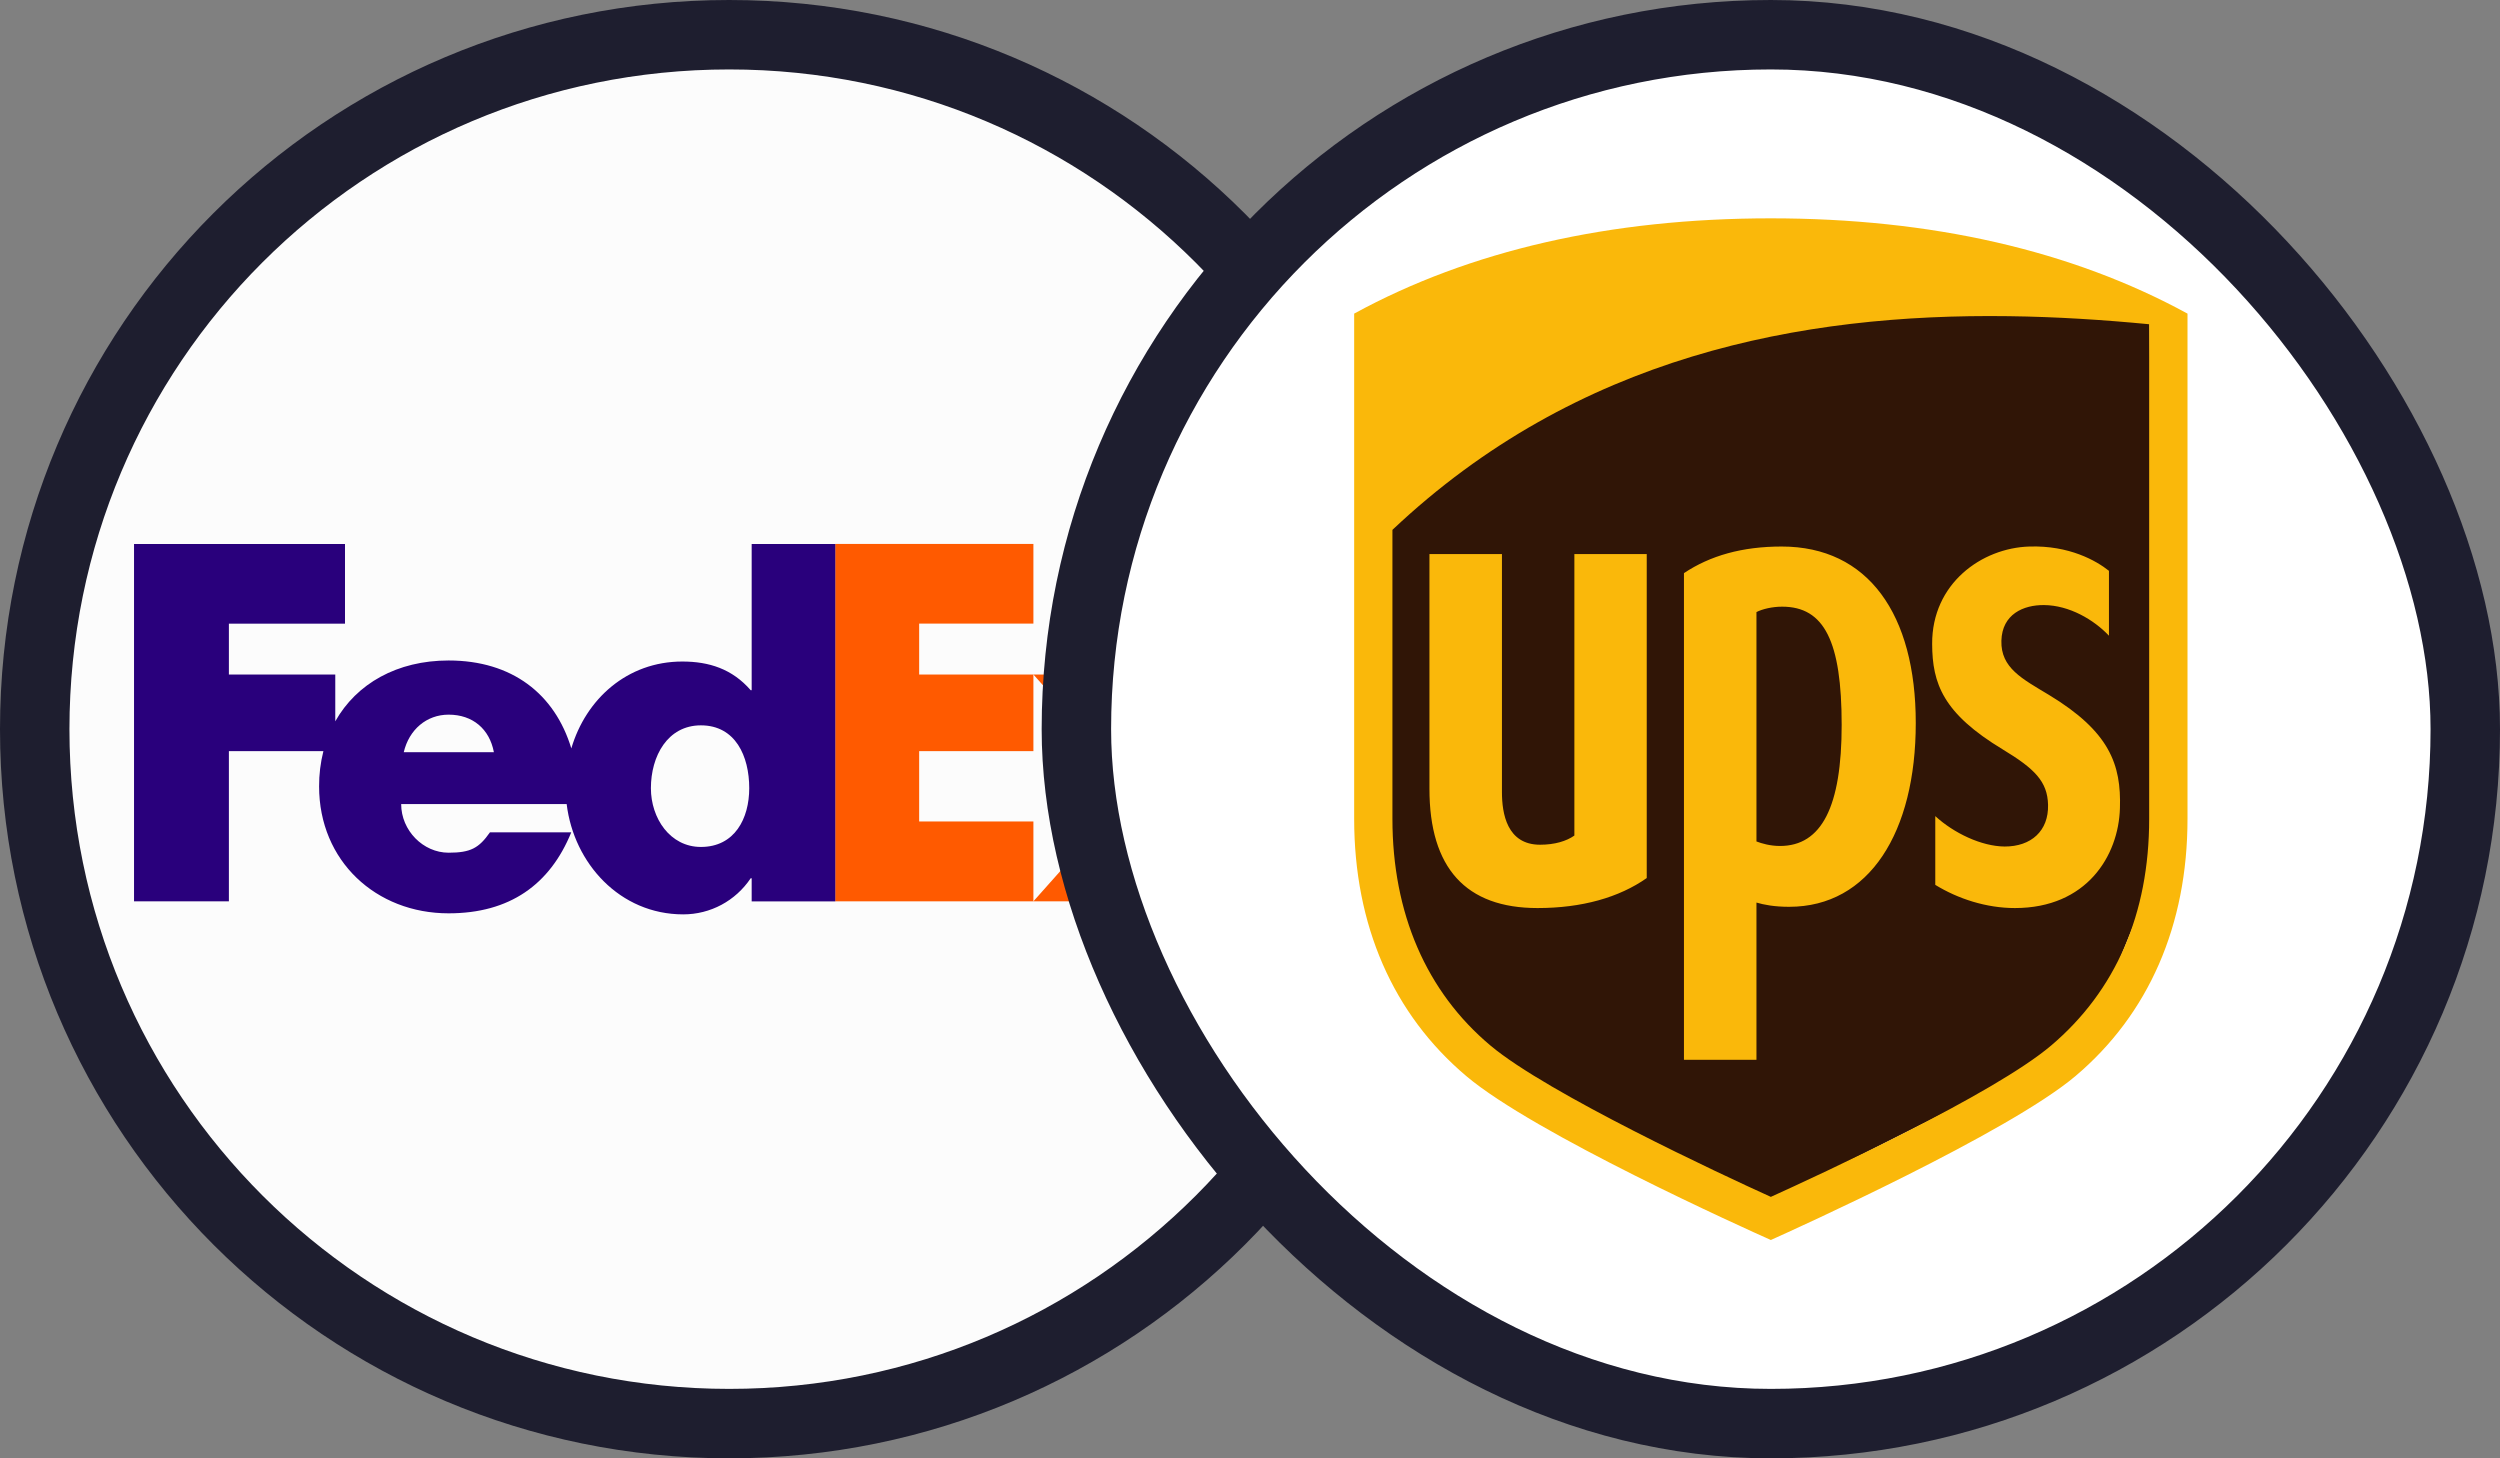 <svg width="36" height="21" viewBox="0 0 36 21" fill="none" xmlns="http://www.w3.org/2000/svg">
<rect x="0" y="0" width="36" height="21" fill="#808080" stroke="none"/>
<path d="M20.5 10.5C20.5 16.016 16.033 20.5 10.5 20.5C4.985 20.5 0.5 16.033 0.5 10.5C0.5 4.967 4.967 0.5 10.5 0.5C16.033 0.5 20.5 4.984 20.5 10.5Z" fill="#FCFCFC" stroke="#1E1E2F"/>
<path d="M17.786 12.979L17.074 12.18L16.367 12.979H14.881L16.334 11.346L14.881 9.713H16.414L17.134 10.506L17.826 9.713H19.305L17.86 11.339L19.325 12.979H17.786ZM12.027 12.979V7.833H14.881V8.98H13.236V9.713H14.881V10.816H13.236V11.829H14.881V12.979H12.027Z" fill="#FF5A00"/>
<path d="M10.824 7.833V9.939H10.81C10.544 9.633 10.211 9.526 9.825 9.526C9.033 9.526 8.437 10.065 8.227 10.777C7.989 9.992 7.373 9.511 6.46 9.511C5.719 9.511 5.134 9.844 4.828 10.387V9.713H3.296V8.981H4.968V7.834H1.93V12.979H3.296V10.816H4.657C4.615 10.983 4.594 11.154 4.595 11.325C4.595 12.398 5.414 13.152 6.46 13.152C7.339 13.152 7.919 12.739 8.226 11.986H7.055C6.897 12.212 6.777 12.279 6.46 12.279C6.093 12.279 5.777 11.959 5.777 11.579H8.16C8.263 12.432 8.927 13.167 9.838 13.167C10.231 13.167 10.591 12.973 10.81 12.647H10.824V12.98H12.028V7.834H10.824V7.833ZM5.814 10.832C5.891 10.505 6.144 10.291 6.46 10.291C6.808 10.291 7.049 10.498 7.112 10.832H5.814ZM10.093 12.196C9.649 12.196 9.373 11.783 9.373 11.35C9.373 10.888 9.613 10.445 10.093 10.445C10.591 10.445 10.789 10.889 10.789 11.35C10.789 11.788 10.579 12.196 10.093 12.196Z" fill="#29007C"/>
<rect x="15.5" y="0.5" width="20" height="20" rx="10" fill="white"/>
<rect x="15.5" y="0.5" width="20" height="20" rx="10" stroke="#1E1E2F"/>
<path fill-rule="evenodd" clip-rule="evenodd" d="M19.812 7.532L19.864 13.604L21.189 15.289L25.161 17.456L30.042 14.995L31.055 12.507L30.951 4.456L27.264 4.349L23.422 4.991L19.916 7.077L19.812 7.532Z" fill="#301506"/>
<path d="M25.5 3.144C23.186 3.144 21.167 3.606 19.5 4.516V11.792C19.5 13.323 20.058 14.604 21.115 15.496C22.095 16.324 25.128 17.69 25.5 17.856C25.852 17.698 28.921 16.311 29.886 15.496C30.942 14.604 31.5 13.323 31.5 11.792V4.516C29.833 3.606 27.814 3.144 25.499 3.144L25.5 3.144ZM28.926 4.553C29.616 4.562 30.294 4.606 30.948 4.669V11.792C30.948 13.161 30.466 14.267 29.536 15.056C28.705 15.761 26.199 16.918 25.5 17.235C24.791 16.914 22.279 15.742 21.463 15.056C20.538 14.281 20.051 13.149 20.051 11.793V7.63C22.709 5.12 25.936 4.513 28.926 4.553L28.926 4.553ZM25.656 7.87C25.087 7.87 24.627 8.001 24.249 8.253V15.261H25.293V12.997C25.398 13.028 25.549 13.058 25.763 13.058C26.921 13.058 27.587 11.982 27.587 10.412C27.587 8.844 26.901 7.87 25.656 7.87ZM29.224 7.87C28.537 7.89 27.819 8.403 27.823 9.272C27.825 9.844 27.979 10.272 28.84 10.792C29.299 11.07 29.484 11.253 29.492 11.59C29.501 11.965 29.249 12.191 28.866 12.19C28.533 12.187 28.135 11.997 27.868 11.752V12.742C28.195 12.943 28.603 13.076 29.015 13.076C30.047 13.076 30.508 12.325 30.527 11.637C30.547 11.01 30.379 10.536 29.507 10.008C29.117 9.773 28.81 9.618 28.82 9.227C28.83 8.844 29.138 8.71 29.434 8.713C29.799 8.716 30.151 8.924 30.369 9.154V8.22C30.186 8.074 29.797 7.852 29.224 7.87ZM20.584 7.979V11.359C20.584 12.499 21.108 13.076 22.14 13.076C22.779 13.076 23.315 12.924 23.713 12.644V7.979H22.671V12.032C22.558 12.112 22.389 12.164 22.177 12.164C21.699 12.164 21.628 11.712 21.628 11.407V7.979L20.584 7.979ZM25.663 8.736C26.269 8.736 26.52 9.234 26.52 10.439C26.52 11.614 26.233 12.182 25.632 12.182C25.491 12.182 25.368 12.146 25.293 12.117V8.814C25.378 8.77 25.521 8.736 25.663 8.736Z" fill="#FAB80A"/>
</svg>
